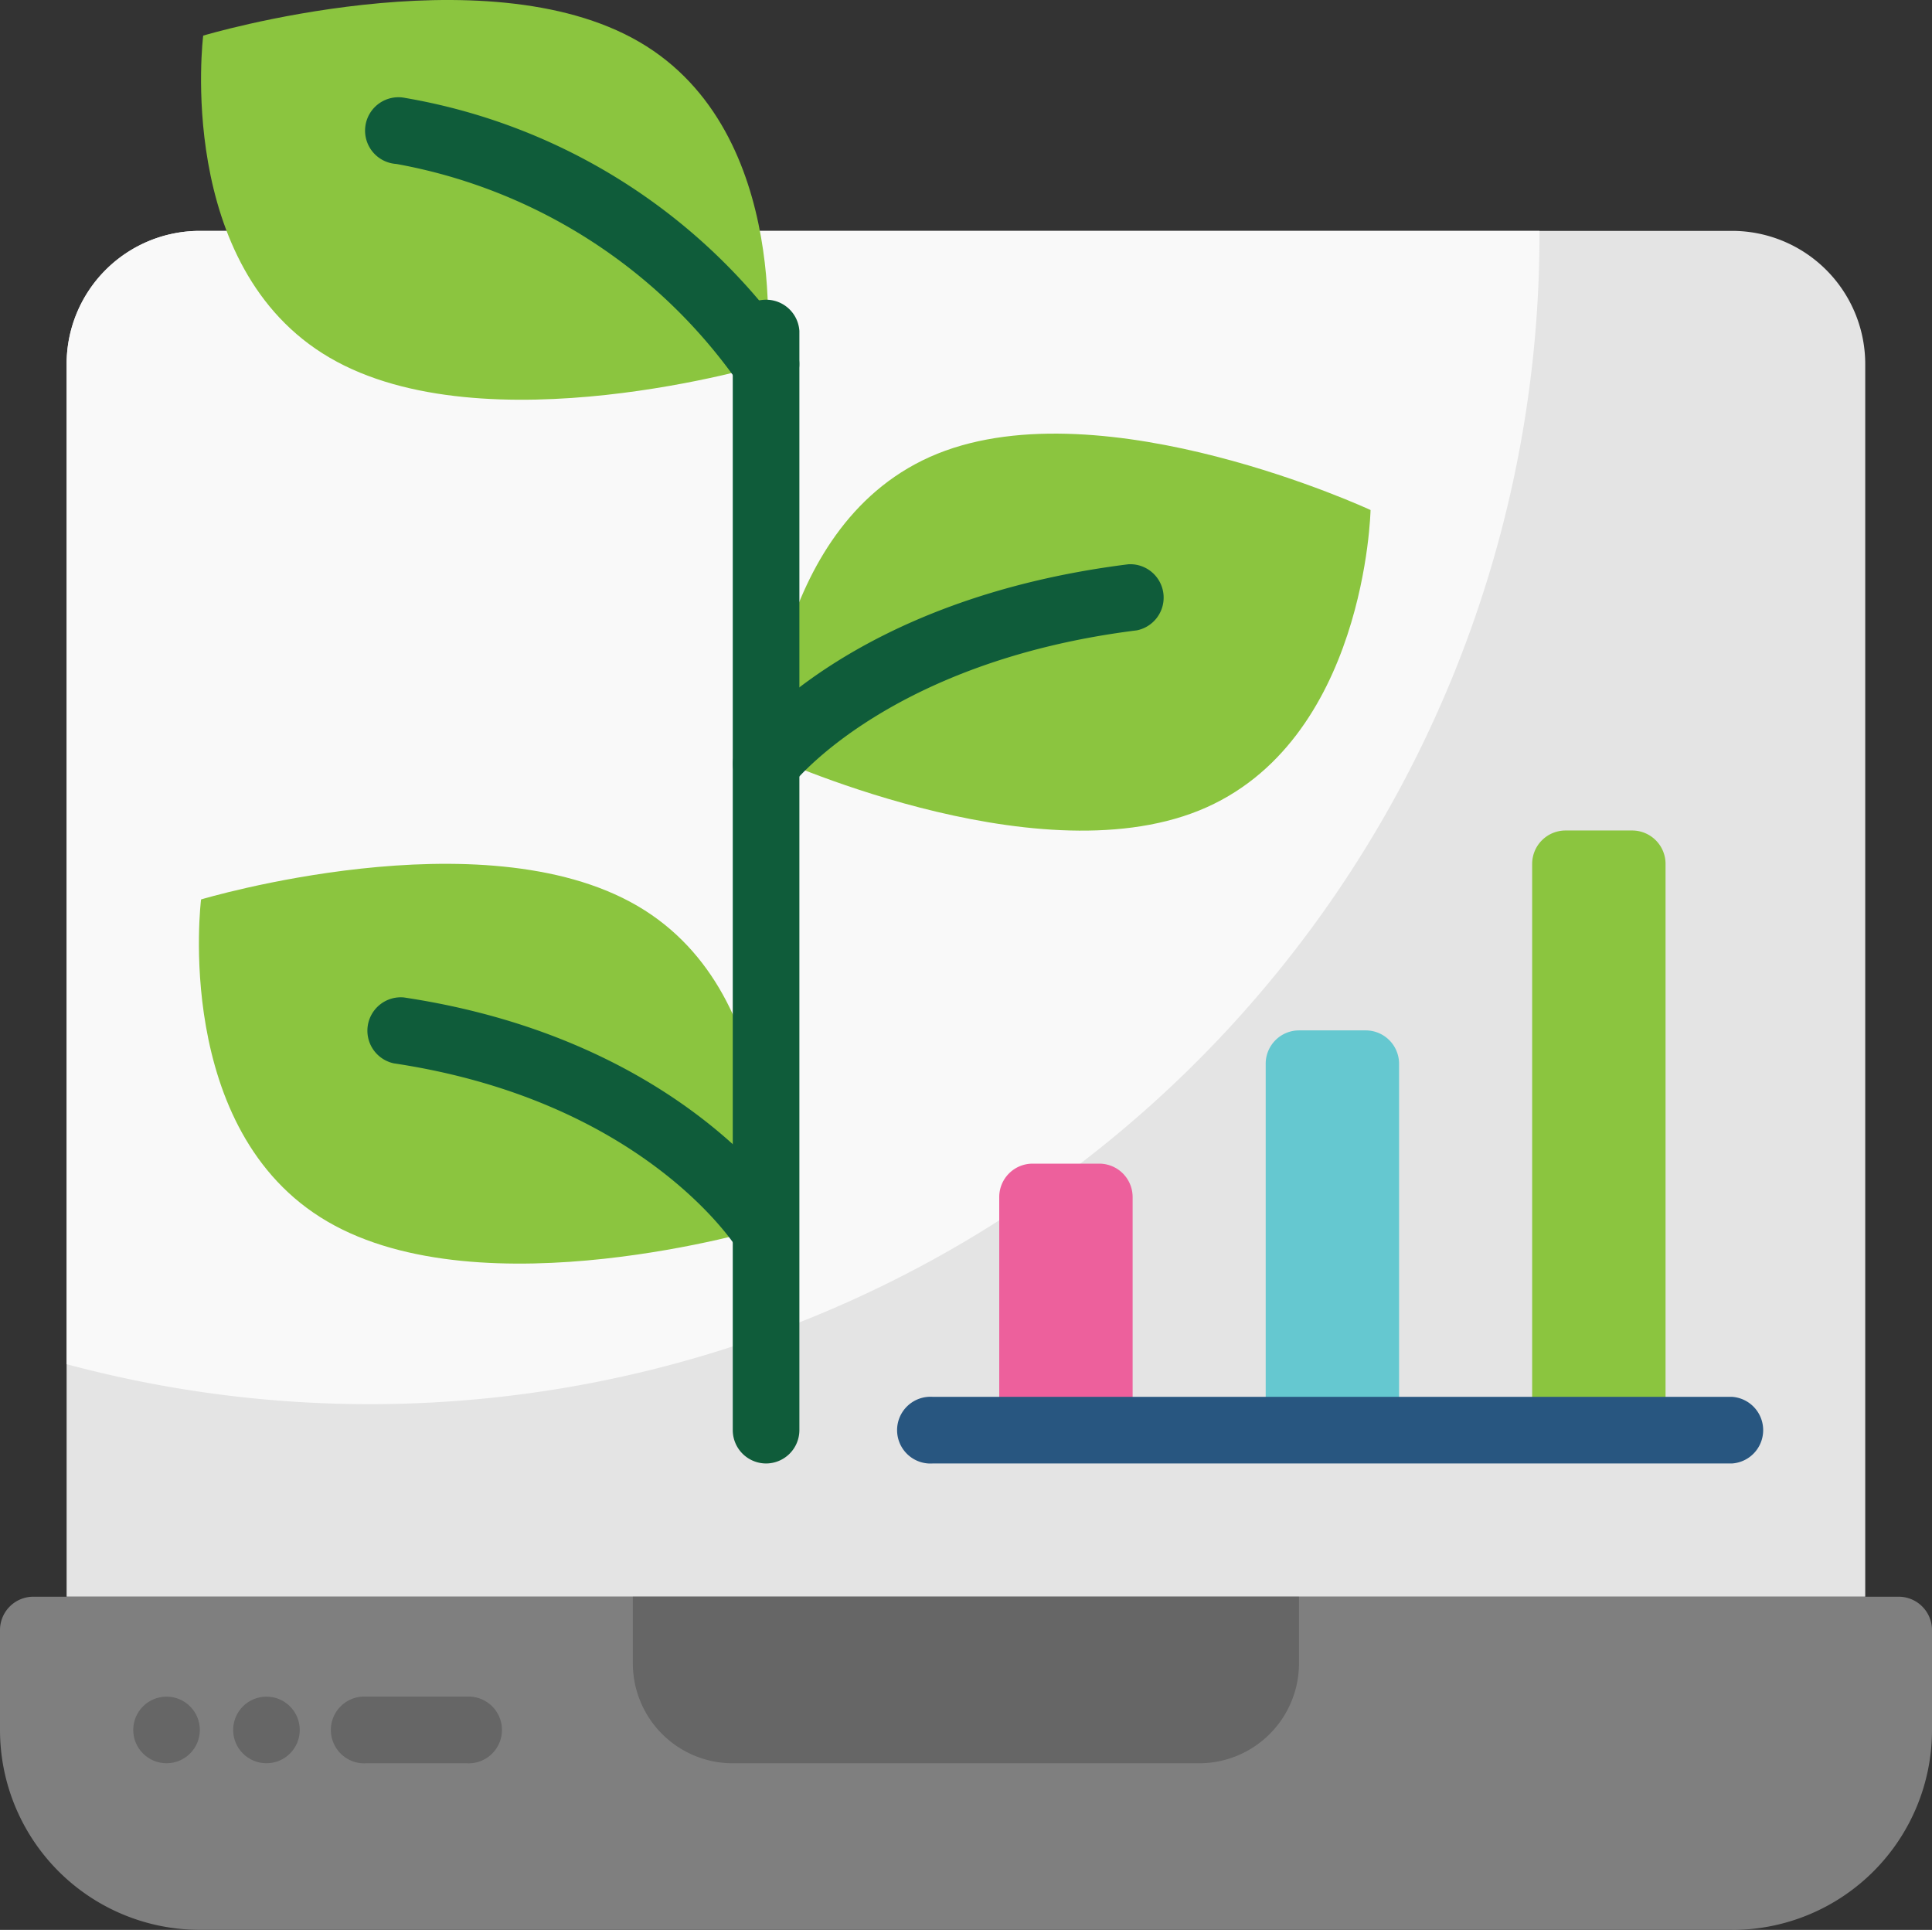 <svg xmlns="http://www.w3.org/2000/svg" width="92.6" height="92.485" viewBox="0 0 92.6 92.485">
    <rect x="0" y="0" width="92.6" height="92.485" fill="#333333" stroke="none"/>
    <g id="growth-chart_1_" data-name="growth-chart (1)" transform="translate(0 0)">
        <path id="Path_31796" data-name="Path 31796" d="M89.207,14.386V73.453H3V14.386A6.386,6.386,0,0,1,9.386,8H82.821a6.386,6.386,0,0,1,6.386,6.386Z" transform="translate(0.193 3.064)" fill="#e4e4e4"/>
        <path id="Path_31797" data-name="Path 31797" d="M73.594,8v.176A56.063,56.063,0,0,1,3,62.31V14.386A6.386,6.386,0,0,1,9.386,8Z" transform="translate(0.193 3.064)" fill="#f9f9f9"/>
        <path id="Path_31798" data-name="Path 31798" d="M84.014,64.964H10.579A9.579,9.579,0,0,1,1,55.386V50.6A1.6,1.6,0,0,1,2.6,49H92a1.6,1.6,0,0,1,1.6,1.6v4.789a9.579,9.579,0,0,1-9.579,9.579Z" transform="translate(-1 27.517)" fill="#7f7f7f"/>
        <path id="Path_31799" data-name="Path 31799" d="M20,49H51.928v3.193a4.789,4.789,0,0,1-4.789,4.789H24.789A4.789,4.789,0,0,1,20,52.193Z" transform="translate(10.332 27.517)" fill="#666"/>
        <path id="Path_31800" data-name="Path 31800" d="M17.386,55.193H12.6A1.6,1.6,0,1,1,12.6,52h4.789a1.6,1.6,0,1,1,0,3.193Z" transform="translate(4.964 29.306)" fill="#666"/>
        <circle id="Ellipse_2038" data-name="Ellipse 2038" cx="1.596" cy="1.596" r="1.596" transform="translate(6.386 81.306)" fill="#666"/>
        <circle id="Ellipse_2039" data-name="Ellipse 2039" cx="1.596" cy="1.596" r="1.596" transform="translate(11.175 81.306)" fill="#666"/>
        <g id="Group_10373" data-name="Group 10373" transform="translate(9.533)">
            <path id="Path_31801" data-name="Path 31801" d="M13.2,18.211c7.444,4.347,20.913.308,20.913.308S35.5,7.432,28.052,3.085,7.139,2.777,7.139,2.777,5.745,13.864,13.2,18.211Z" transform="translate(-6.933 -1.07)" fill="#8bc53f"/>
            <path id="Path_31802" data-name="Path 31802" d="M13.133,44.143c7.452,4.347,20.921.308,20.921.308s1.387-11.089-6.066-15.436-20.913-.308-20.913-.308S5.681,39.8,13.133,44.143Z" transform="translate(-6.971 14.396)" fill="#8bc53f"/>
            <path id="Path_31803" data-name="Path 31803" d="M44.754,32.149c-8,3.233-20.754-2.7-20.754-2.7s.219-11.175,8.218-14.4,20.754,2.7,20.754,2.7-.225,11.165-8.218,14.4Z" transform="translate(3.185 6.692)" fill="#8bc53f"/>
        </g>
        <path id="Path_31804" data-name="Path 31804" d="M31.138,18.368A1.6,1.6,0,0,1,29.8,17.65,25.591,25.591,0,0,0,13.417,7.179a1.6,1.6,0,1,1,.423-3.164A28.522,28.522,0,0,1,32.47,15.894a1.6,1.6,0,0,1-1.333,2.474Z" transform="translate(5.58 0.678)" fill="#0f5c3a"/>
        <path id="Path_31805" data-name="Path 31805" d="M24.6,29.173a1.6,1.6,0,0,1-1.277-2.554c.212-.283,5.348-6.948,18.64-8.608a1.6,1.6,0,0,1,.4,3.167c-11.844,1.48-16.443,7.3-16.488,7.363a1.6,1.6,0,0,1-1.271.632Z" transform="translate(12.121 9.03)" fill="#0f5c3a"/>
        <path id="Path_31806" data-name="Path 31806" d="M31.124,43.772a1.6,1.6,0,0,1-1.351-.744c-.19-.3-4.644-7.082-16.443-8.852a1.6,1.6,0,0,1,.479-3.158c13.345,2,18.466,9.973,18.678,10.311a1.6,1.6,0,0,1-1.363,2.443Z" transform="translate(5.544 16.781)" fill="#0f5c3a"/>
        <path id="Path_31807" data-name="Path 31807" d="M32.6,36h3.193a1.6,1.6,0,0,1,1.6,1.6V48.771H31V37.6A1.6,1.6,0,0,1,32.6,36Z" transform="translate(16.893 19.764)" fill="#ed609c"/>
        <path id="Path_31808" data-name="Path 31808" d="M40.6,32h3.193a1.6,1.6,0,0,1,1.6,1.6V51.157H39V33.6A1.6,1.6,0,0,1,40.6,32Z" transform="translate(21.664 17.378)" fill="#65c8d0"/>
        <path id="Path_31809" data-name="Path 31809" d="M48.6,26h3.193a1.6,1.6,0,0,1,1.6,1.6V54.736H47V27.6A1.6,1.6,0,0,1,48.6,26Z" transform="translate(26.436 13.799)" fill="#8bc53f"/>
        <path id="Path_31810" data-name="Path 31810" d="M24.6,65.875a1.6,1.6,0,0,1-1.6-1.6V11.6a1.6,1.6,0,0,1,3.193,0V64.278A1.6,1.6,0,0,1,24.6,65.875Z" transform="translate(12.121 4.257)" fill="#0f5c3a"/>
        <path id="Path_31811" data-name="Path 31811" d="M67.911,46.193H29.6A1.6,1.6,0,1,1,29.6,43H67.911a1.6,1.6,0,0,1,0,3.193Z" transform="translate(15.103 23.939)" fill="#285680"/>
    </g>
</svg>
